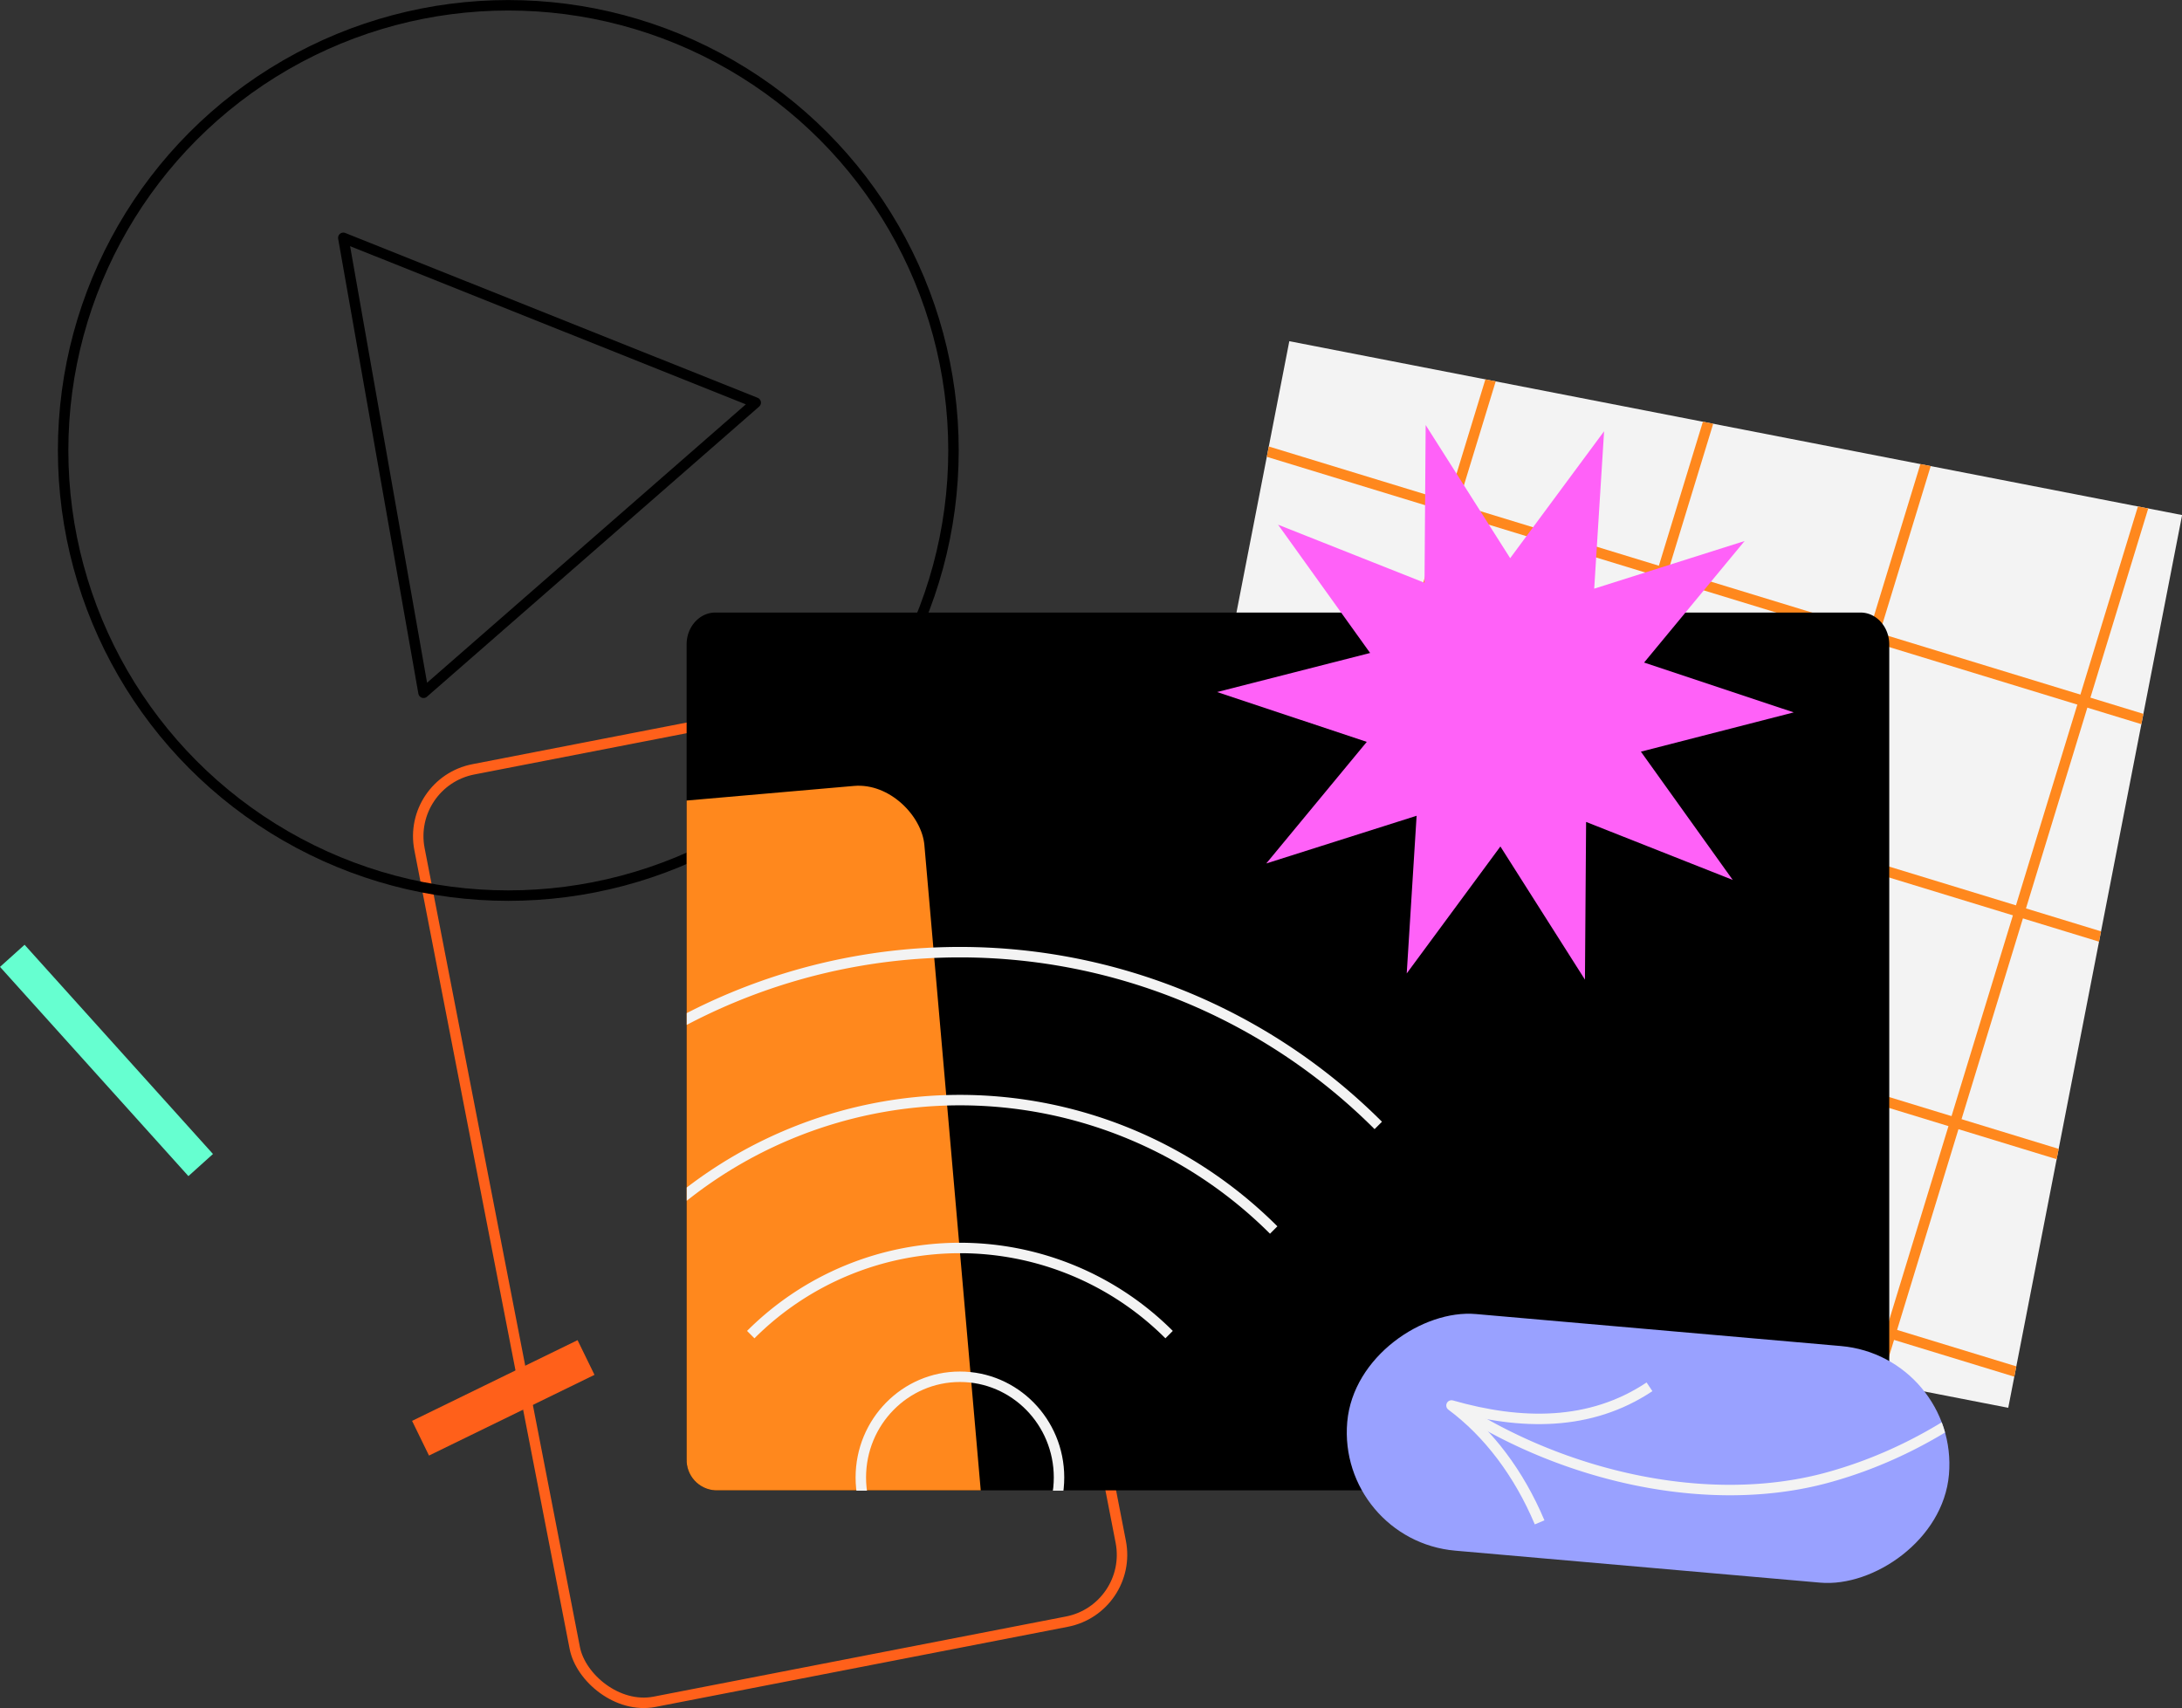 <svg id="Warstwa_1" data-name="Warstwa 1" xmlns="http://www.w3.org/2000/svg" xmlns:xlink="http://www.w3.org/1999/xlink" viewBox="0 0 417.25 326.68"><rect x="0" y="0" width="417.25" height="326.68" fill="#333333" stroke="none"/><defs><style>.cls-1,.cls-12,.cls-13,.cls-17,.cls-18,.cls-2,.cls-3,.cls-4,.cls-7{fill:none;}.cls-2{stroke:#ff601a;stroke-miterlimit:10;}.cls-17,.cls-18,.cls-2,.cls-3,.cls-4,.cls-7{stroke-width:2px;}.cls-3,.cls-4{stroke:#000;}.cls-4{stroke-linecap:round;}.cls-13,.cls-4,.cls-7{stroke-linejoin:round;}.cls-5{fill:#f3f3f3;}.cls-6{clip-path:url(#clip-path);}.cls-7{stroke:#ff881d;}.cls-8{clip-path:url(#clip-path-2);}.cls-9{fill:#ff881d;}.cls-10{fill:#99a1ff;}.cls-11{clip-path:url(#clip-path-3);}.cls-12,.cls-13,.cls-17,.cls-18{stroke:#f3f3f3;}.cls-12{stroke-miterlimit:10;}.cls-12,.cls-13{stroke-width:2px;}.cls-14{fill:#ff61f8;}.cls-15{fill:#ff601a;}.cls-16{clip-path:url(#clip-path-4);}.cls-17{stroke-miterlimit:10;}.cls-19{fill:#66ffd0;}</style><clipPath id="clip-path"><rect class="cls-1" x="228.3" y="80.25" width="173.93" height="173.93" transform="translate(90.89 444.72) rotate(-78.98)"/></clipPath><clipPath id="clip-path-2"><path d="M355.78,117.14h-219c-3,0-5.48,2.72-5.48,6.06V279A5.79,5.79,0,0,0,136.8,285h219c3,0,5.47-2.71,5.47-6.06V123.2C361.25,119.86,358.8,117.14,355.78,117.14Z"/></clipPath><clipPath id="clip-path-3"><rect class="cls-1" x="292.43" y="219.2" width="45.42" height="115.5" rx="22.71" transform="translate(11.74 566.72) rotate(-84.99)"/></clipPath><clipPath id="clip-path-4"><path class="cls-1" d="M136.8,117.14h219c3,0,5.47,2.72,5.47,6.06V279c0,3.35-2.45,6.06-5.47,6.06h-219a5.79,5.79,0,0,1-5.48-6.06V123.2C131.32,119.86,133.77,117.14,136.8,117.14Z"/></clipPath></defs><rect id="Rectangle_491-2" data-name="Rectangle 491-2" class="cls-2" x="94.09" y="137.79" width="106.36" height="181.65" rx="13.02" transform="translate(-40.92 32.3) rotate(-11)"/><circle class="cls-3" cx="97.2" cy="86.14" r="85.13"/><path id="Path_256-10" data-name="Path 256-10" class="cls-4" d="M65.65,45.48l15.34,87L144.51,77Z"/><rect id="Rectangle_504" data-name="Rectangle 504" class="cls-5" x="228.3" y="80.25" width="173.93" height="173.93" transform="translate(90.89 444.72) rotate(-78.98)"/><g class="cls-6"><rect id="Rectangle_505" data-name="Rectangle 505" class="cls-7" x="219.42" y="35.62" width="252.87" height="252.87" transform="translate(89.77 445.43) rotate(-73)"/><line id="Line_349" data-name="Line 349" class="cls-7" x1="200.3" y1="205.7" x2="442.13" y2="279.63"/><line id="Line_350" data-name="Line 350" class="cls-7" x1="212.63" y1="165.4" x2="454.45" y2="239.33"/><line id="Line_351" data-name="Line 351" class="cls-7" x1="224.95" y1="125.1" x2="466.77" y2="199.02"/><line id="Line_352" data-name="Line 352" class="cls-7" x1="237.27" y1="84.79" x2="479.09" y2="158.72"/><line id="Line_353" data-name="Line 353" class="cls-7" x1="249.59" y1="44.49" x2="491.41" y2="118.41"/><line id="Line_354" data-name="Line 354" class="cls-7" x1="463.43" y1="65.79" x2="389.5" y2="307.61"/><line id="Line_355" data-name="Line 355" class="cls-7" x1="423.13" y1="53.47" x2="349.2" y2="295.29"/><line id="Line_356" data-name="Line 356" class="cls-7" x1="382.82" y1="41.15" x2="308.9" y2="282.97"/><line id="Line_357" data-name="Line 357" class="cls-7" x1="342.52" y1="28.83" x2="268.59" y2="270.65"/><line id="Line_358" data-name="Line 358" class="cls-7" x1="302.22" y1="16.5" x2="228.29" y2="258.33"/></g><path d="M355.78,117.14h-219c-3,0-5.48,2.72-5.48,6.06V279A5.79,5.79,0,0,0,136.8,285h219c3,0,5.47-2.71,5.47-6.06V123.2C361.25,119.86,358.8,117.14,355.78,117.14Z"/><g class="cls-8"><rect id="Rectangle_498" data-name="Rectangle 498" class="cls-9" x="100.07" y="152.5" width="82.38" height="151.87" rx="12.44" transform="translate(-19.34 13.16) rotate(-4.99)"/></g><rect id="Rectangle_507-2" data-name="Rectangle 507-2" class="cls-10" x="292.43" y="219.2" width="45.42" height="115.5" rx="22.71" transform="translate(11.74 566.72) rotate(-84.99)"/><g class="cls-11"><path id="Path_65-5" data-name="Path 65-5" class="cls-12" d="M278.65,269.08c20.61,13.38,47.79,19.46,70.06,13.68,22.44-5.9,42.67-21.38,57.6-44.06,3.64-5.55,7-13.84,3.61-19.86-3.44-6.17-10.59-4.21-15.95-1.61-8.07,3.93-17.48,10.09-18,21.49a22.73,22.73,0,0,0,6.26,16.3c3.78,3.92,8.45,6,13.09,7.53,28.17,9.32,58.41.77,83.15-18.32s44.41-48,60-79.76"/><path id="Path_66-5" data-name="Path 66-5" class="cls-13" d="M315.42,265.2c-11.31,7.56-24.6,7.36-37.86,3.57,7.07,5.25,12.91,13,16.85,22.35"/></g><path id="Path_1077" data-name="Path 1077" class="cls-14" d="M306.74,82.47l-1.89,30.1,28.76-9.11L314.39,126.7,343,136.23l-29.22,7.51,17.56,24.53L303.3,157.18l-.22,30.16-16.17-25.47L269,186.15,270.89,156l-28.75,9.12,19.22-23.25-28.62-9.53L262,124.87,244.4,100.34l28,11.1.22-30.16,16.16,25.46Z"/><rect id="Rectangle_808" data-name="Rectangle 808" class="cls-15" x="78.64" y="263.63" width="35.21" height="7.38" transform="translate(-107.45 69.24) rotate(-26)"/><path id="Path_768-2" data-name="Path 768-2" class="cls-1" d="M136.8,117.14h219c3,0,5.47,2.72,5.47,6.06V279c0,3.35-2.45,6.06-5.47,6.06h-219a5.79,5.79,0,0,1-5.48-6.06V123.2C131.32,119.86,133.77,117.14,136.8,117.14Z"/><g class="cls-16"><path id="Path_759" data-name="Path 759" class="cls-17" d="M103.56,215.22a113.14,113.14,0,0,1,160,0h0"/><path id="Path_760" data-name="Path 760" class="cls-17" d="M123.56,235.22a84.87,84.87,0,0,1,120,0"/><path id="Path_762" data-name="Path 762" class="cls-17" d="M143.56,255.22a56.57,56.57,0,0,1,80,0"/><ellipse id="Ellipse_138" data-name="Ellipse 138" class="cls-18" cx="183.56" cy="282.54" rx="18.95" ry="19.26"/></g><rect id="Rectangle_832" data-name="Rectangle 832" class="cls-19" x="17.2" y="175.87" width="6.32" height="53.84" transform="translate(-130.46 65.71) rotate(-42)"/></svg>